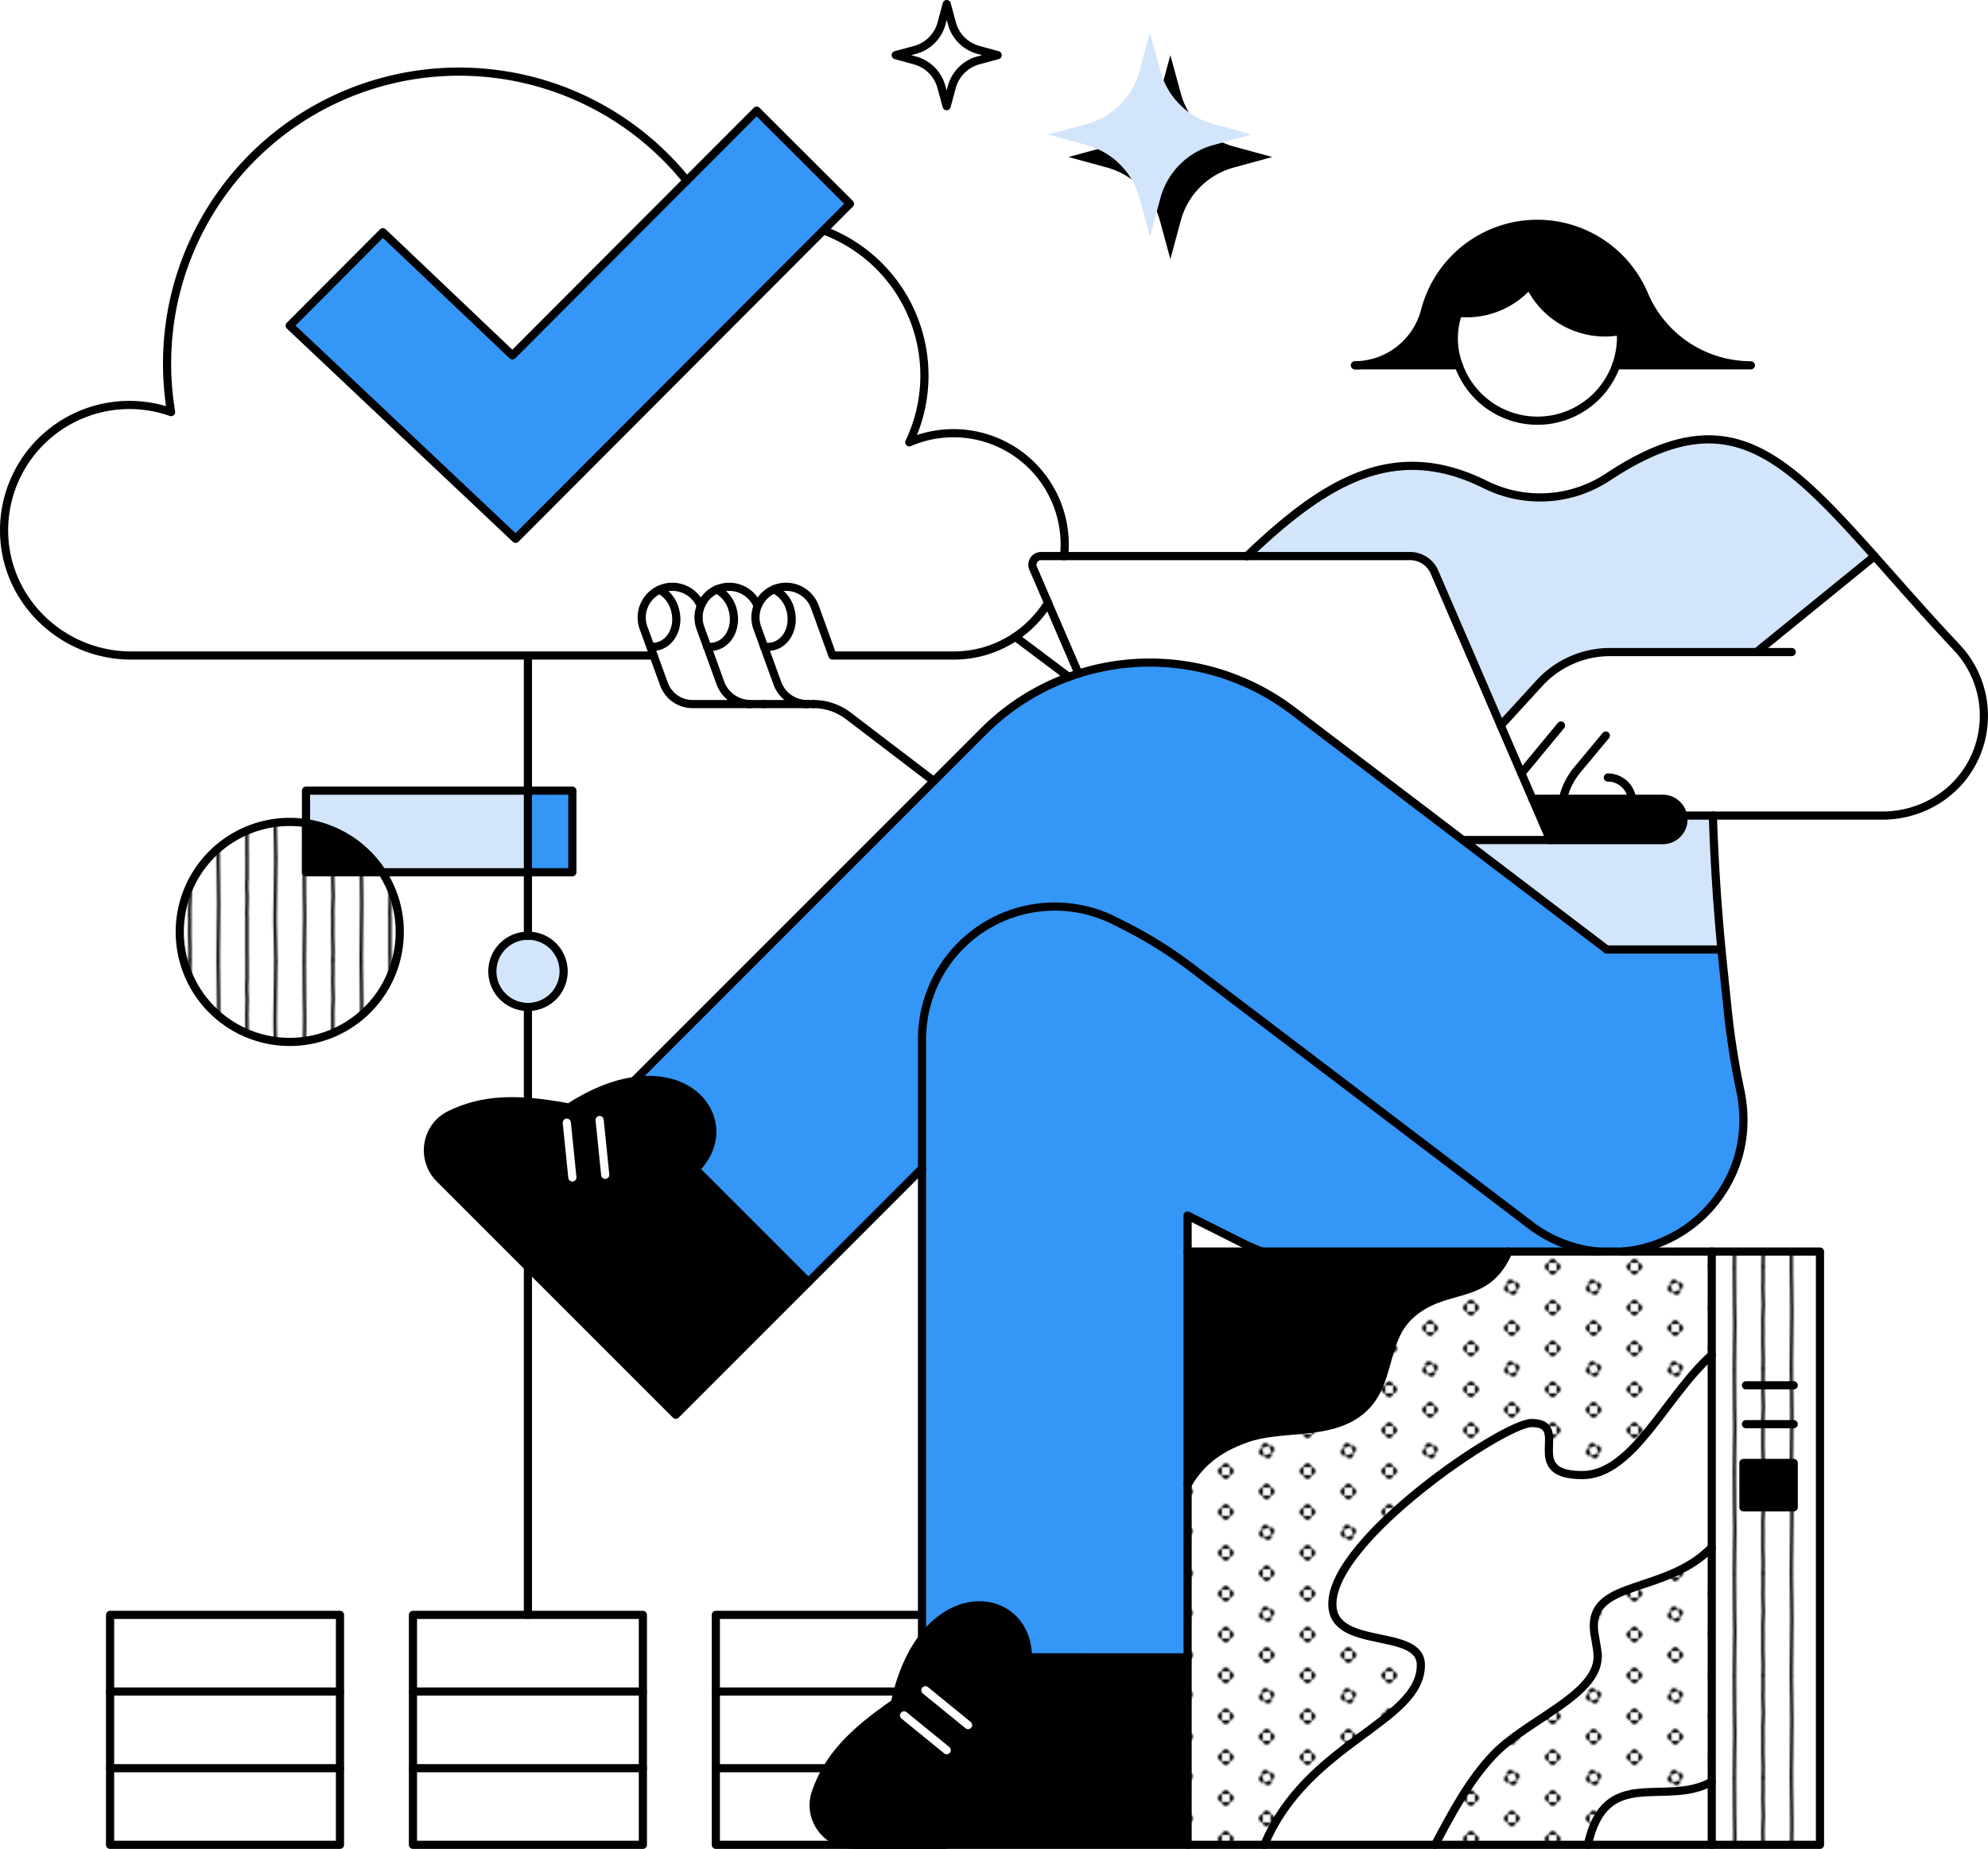 <svg xmlns="http://www.w3.org/2000/svg" xmlns:xlink="http://www.w3.org/1999/xlink" viewBox="0 0 973.07 904.91"><defs><style>.cls-1,.cls-2,.cls-7,.cls-9{fill:none;}.cls-2,.cls-7{stroke:#000;}.cls-2,.cls-7,.cls-9{stroke-linecap:round;stroke-linejoin:round;}.cls-2{stroke-width:1.5px;}.cls-3{fill:#fff;}.cls-4{fill:#3496f7;}.cls-5{fill:#d3e5fb;}.cls-6{fill:url(#New_Pattern_4);}.cls-7,.cls-9{stroke-width:4px;}.cls-8{fill:url(#New_Pattern_3);}.cls-9{stroke:#fff;}</style><pattern id="New_Pattern_4" data-name="New Pattern 4" width="70" height="50" patternTransform="translate(0 -30)" patternUnits="userSpaceOnUse" viewBox="0 0 70 50"><rect class="cls-1" width="70" height="50"/><path class="cls-2" d="M8.89,100c-.05-7.08.29-14.17.29-21.25,0-4.32-.37-17.48-.29-28.09"/><path class="cls-2" d="M22.94,99.84c0-1.65.09-3.31.09-5,0-2.48-.21-5-.21-7.45s0-3.83.05-7.28c0-1.44-.06-2.9-.06-4.35,0-3.1.31-4.62.31-7.37,0-1.4-.27-4.94-.27-8.33q0-1.61.09-3.21V50.11"/><path class="cls-2" d="M36.74,99.84c0-9.46.33-18.09.33-27.56,0-3.7-.15-7.46-.15-11.2,0-3.35-.1-7.29-.18-10.75"/><path class="cls-2" d="M50.93,99.75c0-1.24-.07-2.75-.07-4,0-1.92,0-3.86,0-5.79,0-3.87,0-7.66,0-11.51a8.42,8.42,0,0,1-.08-1.22c0-.32.18-6.68.18-8,0-2.2-.21-3.25-.21-5.64,0-1.3.06-2.65.17-3.86,0-2.89,0-5.89,0-9.05"/><path class="cls-2" d="M65,99.71c0-8.34-.55-15.73-.36-24.06.18-8.13.16-17.71.36-25.19"/><path class="cls-2" d="M8.89,50c-.05-7.08.29-14.17.29-21.25,0-4.32-.37-17.48-.29-28.09"/><path class="cls-2" d="M22.94,49.84c0-1.65.09-3.31.09-5,0-2.48-.21-5-.21-7.45s0-3.83.05-7.28c0-1.44-.06-2.9-.06-4.35,0-3.1.31-4.62.31-7.37,0-1.4-.27-4.94-.27-8.33q0-1.6.09-3.21V.11"/><path class="cls-2" d="M36.74,49.84c0-9.46.33-18.09.33-27.56,0-3.7-.15-7.46-.15-11.2,0-3.35-.1-7.29-.18-10.75"/><path class="cls-2" d="M50.93,49.75c0-1.24-.07-2.75-.07-4,0-1.92,0-3.86,0-5.79,0-3.87,0-7.66,0-11.51a8.42,8.42,0,0,1-.08-1.22c0-.32.18-6.68.18-8,0-2.2-.21-3.25-.21-5.64,0-1.3.06-2.65.17-3.86,0-2.89,0-5.89,0-9"/><path class="cls-2" d="M65,49.71c0-8.34-.55-15.73-.36-24.06.18-8.13.16-17.71.36-25.19"/><path class="cls-2" d="M8.89,0c-.05-7.08.29-14.17.29-21.25,0-4.32-.37-17.48-.29-28.09"/><path class="cls-2" d="M22.94-.16c0-1.65.09-3.31.09-5,0-2.48-.21-5-.21-7.45s0-3.83.05-7.28c0-1.44-.06-2.9-.06-4.35,0-3.1.31-4.62.31-7.37,0-1.4-.27-4.94-.27-8.33q0-1.61.09-3.21v-6.71"/><path class="cls-2" d="M36.74-.16c0-9.46.33-18.09.33-27.56,0-3.7-.15-7.46-.15-11.2,0-3.35-.1-7.29-.18-10.75"/><path class="cls-2" d="M50.93-.25c0-1.24-.07-2.75-.07-4,0-1.92,0-3.86,0-5.79,0-3.87,0-7.66,0-11.51a8.42,8.42,0,0,1-.08-1.22c0-.32.18-6.68.18-8,0-2.2-.21-3.25-.21-5.64,0-1.3.06-2.65.17-3.86,0-2.89,0-5.89,0-9.05"/><path class="cls-2" d="M65-.29c0-8.34-.55-15.73-.36-24.06.18-8.13.16-17.71.36-25.19"/></pattern><pattern id="New_Pattern_3" data-name="New Pattern 3" width="40" height="40" patternTransform="translate(0 -30)" patternUnits="userSpaceOnUse" viewBox="0 0 40 40"><rect class="cls-1" width="40" height="40"/><path d="M36.18,30a1.9,1.9,0,0,0,1.91,1.91V28.09A1.9,1.9,0,0,0,36.18,30Z"/><path d="M40,33.82a1.9,1.9,0,0,0,1.91-1.91H38.09A1.9,1.9,0,0,0,40,33.82Z"/><path d="M40,26.18a1.9,1.9,0,0,0-1.91,1.91h3.82A1.9,1.9,0,0,0,40,26.18Z"/><path d="M16.18,40a1.9,1.9,0,0,0,1.91,1.91V38.09A1.9,1.9,0,0,0,16.18,40Z"/><path d="M21.91,38.09v3.82a1.91,1.91,0,0,0,0-3.82Z"/><path d="M20,36.18a1.9,1.9,0,0,0-1.91,1.91h3.82A1.9,1.9,0,0,0,20,36.18Z"/><path d="M1.91,28.09v3.82a1.91,1.91,0,0,0,0-3.82Z"/><path d="M36.18,10a1.9,1.9,0,0,0,1.91,1.91V8.09A1.9,1.9,0,0,0,36.18,10Z"/><path d="M40,13.82a1.9,1.9,0,0,0,1.91-1.91H38.09A1.9,1.9,0,0,0,40,13.82Z"/><path d="M40,6.18a1.9,1.9,0,0,0-1.91,1.91h3.82A1.9,1.9,0,0,0,40,6.18Z"/><path d="M18.79,16.37a1.92,1.92,0,0,0-1.21,2.42l3.63-1.21A1.92,1.92,0,0,0,18.79,16.37Z"/><path d="M22.42,21.21l-3.63,1.21a1.91,1.91,0,0,0,3.63-1.21Z"/><path d="M16.37,21.21a1.92,1.92,0,0,0,2.42,1.21l-1.21-3.63A1.92,1.92,0,0,0,16.37,21.21Z"/><path d="M23.63,18.79a1.92,1.92,0,0,0-2.42-1.21l1.21,3.63A1.92,1.92,0,0,0,23.63,18.79Z"/><path d="M1.91,8.09v3.82a1.91,1.91,0,0,0,0-3.82Z"/><path d="M20,3.82a1.9,1.9,0,0,0,1.91-1.91H18.09A1.9,1.9,0,0,0,20,3.82Z"/><path d="M0,33.82a1.9,1.9,0,0,0,1.91-1.91H-1.91A1.9,1.9,0,0,0,0,33.82Z"/><path d="M0,26.18a1.9,1.9,0,0,0-1.91,1.91H1.91A1.9,1.9,0,0,0,0,26.18Z"/><path d="M0,13.82a1.9,1.9,0,0,0,1.91-1.91H-1.91A1.9,1.9,0,0,0,0,13.82Z"/><path d="M0,6.18A1.9,1.9,0,0,0-1.91,8.09H1.91A1.9,1.9,0,0,0,0,6.18Z"/><path d="M16.18,0a1.9,1.9,0,0,0,1.91,1.91V-1.91A1.9,1.9,0,0,0,16.18,0Z"/><path d="M21.91-1.91V1.91A1.9,1.9,0,0,0,23.82,0,1.9,1.9,0,0,0,21.91-1.91Z"/></pattern></defs><g id="Layer_2" data-name="Layer 2"><g id="illustrations"><rect class="cls-3" x="350.39" y="865.4" width="112.54" height="37.51"/><rect class="cls-3" x="350.39" y="827.89" width="112.54" height="37.51"/><rect class="cls-3" x="350.39" y="790.37" width="112.54" height="37.52"/><rect class="cls-3" x="202.13" y="865.4" width="112.54" height="37.51"/><rect class="cls-3" x="202.13" y="827.89" width="112.54" height="37.51"/><rect class="cls-3" x="202.13" y="790.37" width="112.54" height="37.52"/><rect class="cls-4" x="258.4" y="386.96" width="21.76" height="39.94"/><path class="cls-5" d="M258.4,458A17.44,17.44,0,1,1,241,475.4,17.43,17.43,0,0,1,258.4,458Z"/><path class="cls-5" d="M258.4,387V426.9H187.06a53.83,53.83,0,0,0-37.28-24V387Z"/><path class="cls-3" d="M187.06,426.9a53.84,53.84,0,1,1-37.28-24v24Z"/><path class="cls-6" d="M187.06,426.9a53.84,53.84,0,1,1-37.28-24v24Z"/><path d="M187.06,426.9H149.78v-24A53.83,53.83,0,0,1,187.06,426.9Z"/><rect class="cls-3" x="53.88" y="865.4" width="112.54" height="37.51"/><rect class="cls-3" x="53.88" y="827.89" width="112.54" height="37.51"/><rect class="cls-3" x="53.88" y="790.37" width="112.54" height="37.52"/><polygon class="cls-7" points="462.93 865.4 462.93 902.91 350.38 902.91 350.38 790.37 462.93 790.37 462.93 865.4"/><line class="cls-7" x1="350.39" y1="827.89" x2="462.93" y2="827.89"/><line class="cls-7" x1="350.39" y1="865.4" x2="462.93" y2="865.4"/><polygon class="cls-7" points="314.67 865.4 314.67 902.91 202.13 902.91 202.13 790.37 314.67 790.37 314.67 865.4"/><line class="cls-7" x1="202.13" y1="827.89" x2="314.67" y2="827.89"/><line class="cls-7" x1="202.13" y1="865.4" x2="314.67" y2="865.4"/><polygon class="cls-7" points="166.41 865.4 166.41 902.91 53.88 902.91 53.88 790.37 166.41 790.37 166.41 865.4"/><line class="cls-7" x1="53.88" y1="827.89" x2="166.42" y2="827.89"/><line class="cls-7" x1="53.88" y1="865.4" x2="166.42" y2="865.4"/><line class="cls-7" x1="258.4" y1="320.83" x2="258.4" y2="457.97"/><line class="cls-7" x1="258.4" y1="492.84" x2="258.4" y2="790.37"/><path class="cls-7" d="M258.4,492.84A17.44,17.44,0,1,0,241,475.4,17.44,17.44,0,0,0,258.4,492.84Z"/><polygon class="cls-7" points="258.39 386.96 280.15 386.96 280.15 426.9 149.78 426.9 149.78 386.96 258.39 386.96"/><path class="cls-7" d="M149.78,402.86a55.18,55.18,0,0,0-8-.59,53.84,53.84,0,1,0,8,.59Z"/><path class="cls-3" d="M765,391H750l-15.48-35.85,19-20.75a46.89,46.89,0,0,1,34.6-15.24h71.73l57.72-46.94c11.86,13.32,25,28.43,40.3,44.71a48.79,48.79,0,0,1,8,55.34c-8.37,16.68-25.77,26.89-44.43,26.89H823.79a10.1,10.1,0,0,0-9.9-8.16Z"/><path class="cls-5" d="M917.54,272.2l-57.72,46.94H788.09a46.89,46.89,0,0,0-34.6,15.24l-19,20.75L702.1,280.06a13,13,0,0,0-12-7.86H610.34c39.17-37.5,72.75-56.91,116.74-35a60.23,60.23,0,0,0,59.91-3.7C844.52,195.35,871.22,220.19,917.54,272.2Z"/><path class="cls-3" d="M890.83,612.54V902.91h-53V612.54ZM878,737.72V716H853.36v21.71Z"/><path class="cls-6" d="M890.83,612.54V902.91h-53V612.54ZM878,737.72V716H853.36v21.71Z"/><rect x="853.36" y="716.01" width="24.62" height="21.71"/><path d="M857.07,178.79h-66a40.83,40.83,0,0,0,2.4-13.18c0-1.24-.09-2.46-.22-3.66a41,41,0,0,1-44.57-22.68,40.83,40.83,0,0,1-30.87,14c-1.35,0-2.69-.06-4-.19a37.34,37.34,0,0,0,.25,25.66H663.55a35.76,35.76,0,0,0,34.09-26.91,56.76,56.76,0,0,1,107.16-7.71A56.75,56.75,0,0,0,857.07,178.79Z"/><path class="cls-4" d="M851.85,533.81c2.58,12.22,3.63,33.55-12,53.8a64.85,64.85,0,0,1-45.21,24.93H782.11a64.73,64.73,0,0,1-33.49-13.3L583.36,473.72a213.49,213.49,0,0,0-33.67-21l-4.31-2.16a65,65,0,0,0-94.08,58.13v63.16l-55.63,55.63-55.26-55.26c19.12-19.12,3.23-48-30.17-43.16L481.41,357.93a114.37,114.37,0,0,1,41.7-26.61q2.39-.88,4.81-1.64a115.31,115.31,0,0,1,105.41,18.6L786.48,464.72H842.6c.29,3,3.15,30.51,3.15,30.51A377.94,377.94,0,0,0,851.85,533.81Z"/><path class="cls-5" d="M842.6,464.72H786.48l-70.43-53.55h97.84A10.09,10.09,0,0,0,824,401.08a9.6,9.6,0,0,0-.19-1.94H838.4Q839.47,432,842.6,464.72Z"/><path class="cls-3" d="M837.85,872v30.91H777.21C785.75,863.5,815.08,884.77,837.85,872Z"/><path class="cls-3" d="M837.85,757.35V872c-22.77,12.77-52.1-8.5-60.64,30.91H702.42c8.27-15.62,16.69-31.48,28.5-43.94C747.18,841.8,782,829.69,782,810.9c0-5.15-1.88-10.29-1.88-15.3C780.15,773.36,816.14,779.75,837.85,757.35Z"/><path class="cls-8" d="M837.85,757.35V872c-22.77,12.77-52.1-8.5-60.64,30.91H702.42c8.27-15.62,16.69-31.48,28.5-43.94C747.18,841.8,782,829.69,782,810.9c0-5.15-1.88-10.29-1.88-15.3C780.15,773.36,816.14,779.75,837.85,757.35Z"/><path class="cls-3" d="M837.85,663.07v94.28c-21.71,22.4-57.7,16-57.7,38.25,0,5,1.88,10.15,1.88,15.3,0,18.79-34.85,30.9-51.11,48.07-11.81,12.46-20.23,28.32-28.5,43.94H618.87c20.8-50,76.6-60,76.6-88,0-18.54-43.32-7-43.32-29.84,0-32.17,84.07-88.6,97.49-88.6,20,0-5.68,25.48,24.81,25.48C799.36,721.9,815.19,683.38,837.85,663.07Z"/><path class="cls-3" d="M837.85,612.54v50.53c-22.66,20.31-38.49,58.83-63.4,58.83-30.49,0-4.84-25.48-24.81-25.48-13.42,0-97.49,56.43-97.49,88.6,0,22.89,43.32,11.3,43.32,29.84,0,28.08-55.8,38-76.6,88H581.3V726.68c5.39-9.47,13.38-17.19,28.69-22.64,17.65-6.28,40.67-.93,56.08-13.56,15.16-12.43,10.29-34,24-46.66,17.48-16.11,37.25-5.82,48.28-31.28Z"/><path class="cls-8" d="M837.85,612.54v50.53c-22.66,20.31-38.49,58.83-63.4,58.83-30.49,0-4.84-25.48-24.81-25.48-13.42,0-97.49,56.43-97.49,88.6,0,22.89,43.32,11.3,43.32,29.84,0,28.08-55.8,38-76.6,88H581.3V726.68c5.39-9.47,13.38-17.19,28.69-22.64,17.65-6.28,40.67-.93,56.08-13.56,15.16-12.43,10.29-34,24-46.66,17.48-16.11,37.25-5.82,48.28-31.28Z"/><path d="M823.79,399.14a10.37,10.37,0,0,1,.19,1.94,10.09,10.09,0,0,1-10.09,10.09H758.72L750,391h63.89a10,10,0,0,1,7.13,3A10.23,10.23,0,0,1,823.79,399.14Z"/><path class="cls-3" d="M791.05,178.79a40.72,40.72,0,1,1-77.28-25.66c1.33.13,2.67.19,4,.19a40.83,40.83,0,0,0,30.87-14A41,41,0,0,0,793.23,162c.13,1.2.2,2.42.22,3.66A40.83,40.83,0,0,1,791.05,178.79Z"/><path class="cls-4" d="M782.11,612.54H617.78A99.17,99.17,0,0,1,608,608.3L581.3,594.93V811.14H503.15c0-27-31.68-36.26-51.85-9.19V508.73a65,65,0,0,1,94.08-58.13l4.31,2.16a213.49,213.49,0,0,1,33.67,21L748.62,599.24A64.73,64.73,0,0,0,782.11,612.54Z"/><path class="cls-3" d="M750,391l8.72,20.19H716.05l-82.72-62.89a115.31,115.31,0,0,0-105.41-18.6L513,295.08h0l-7.33-17a4.24,4.24,0,0,1,3.89-5.91H690.15a13,13,0,0,1,12,7.86Z"/><path d="M617.78,612.54h120.6c-11,25.46-30.8,15.17-48.28,31.28-13.74,12.66-8.87,34.23-24,46.66C650.66,703.11,627.64,697.76,610,704c-15.31,5.45-23.3,13.17-28.69,22.64V612.54Z"/><path d="M581.3,811.14v91.77H417.85c-13.28,0-22.86-13-18.55-25.59C405.23,860.07,417,848,438,833.53c2.9-13.63,7.64-24,13.27-31.58,20.17-27.07,51.85-17.85,51.85,9.19Z"/><path class="cls-3" d="M496.94,311.66l26.17,19.66a114.37,114.37,0,0,0-41.7,26.61l-24.34,24.34-41.79-31.88a28.28,28.28,0,0,0-17.16-5.8H395a15.54,15.54,0,0,1-14.61-10.24l-6.49-17.93a10.65,10.65,0,0,0,4.49-.13c6.68-1.65,10.52-9.42,8.57-17.37a15.79,15.79,0,0,0-8.09-10.53c.24-.11.48-.2.73-.29a15,15,0,0,1,19.21,9l8.59,23.73h59.3a53.86,53.86,0,0,0,29.86-8.92Z"/><path class="cls-3" d="M468.7,212a54.48,54.48,0,0,1,52.12,60.16H509.54a4.24,4.24,0,0,0-3.89,5.91l7.33,17h0a54.8,54.8,0,0,1-16,16.58l-.37.25a53.86,53.86,0,0,1-29.86,8.92h-59.3l-8.59-23.73a15,15,0,0,0-19.21-9l-.73.29a15.17,15.17,0,0,0-8.05,8.15,15,15,0,0,0-19-8.44c-.33.12-.66.25-1,.39a14.9,14.9,0,0,0-7.8,8.05h0a15,15,0,0,0-19-8.44c-.42.15-.82.32-1.21.5a15,15,0,0,0-7.79,18.71l4.9,13.52H64.23C30.53,320.83,2.44,294,2,260.33a61.35,61.35,0,0,1,81.74-58.64,144.35,144.35,0,0,1,1-52.8A143,143,0,0,1,336.16,88.43l-85.35,85.5L187.4,113.66l-45.59,45.71L252.37,263.71l150.7-151a75.8,75.8,0,0,1,42,103.76A54.33,54.33,0,0,1,468.7,212Z"/><polygon class="cls-4" points="370.36 54.17 416.02 99.73 252.37 263.71 141.81 159.37 187.4 113.66 250.81 173.93 370.36 54.17"/><path d="M395.67,627.52l-64.89,64.89L215.2,576.84c-9.39-9.4-6.95-25.39,5-31.21,16.38-8,33.26-8.27,58.35-3.58,11.67-7.59,22.37-11.59,31.7-12.95,33.4-4.88,49.29,24,30.17,43.16Z"/><path class="cls-3" d="M395,344.59H367.42a15.8,15.8,0,0,1-14.86-10.42l-6.39-17.67a10.61,10.61,0,0,0,4-.21c6.69-1.65,10.52-9.42,8.57-17.37a15.84,15.84,0,0,0-7.88-10.43c.32-.14.64-.27,1-.39a15,15,0,0,1,19,8.44,14.9,14.9,0,0,0-.22,10.77l9.79,27A15.54,15.54,0,0,0,395,344.59Z"/><path class="cls-3" d="M387,298.92c1.95,7.95-1.89,15.72-8.57,17.37a10.65,10.65,0,0,1-4.49.13l-3.3-9.11a15,15,0,0,1,8.27-18.92A15.79,15.79,0,0,1,387,298.92Z"/><path class="cls-3" d="M367.42,344.59H339a14.84,14.84,0,0,1-14-9.79l-6.61-18.25a10.62,10.62,0,0,0,3.54-.26c6.68-1.65,10.52-9.42,8.56-17.37a15.88,15.88,0,0,0-7.66-10.32c.39-.18.79-.35,1.21-.5a15,15,0,0,1,19,8.44h0a14.9,14.9,0,0,0-.22,10.77l3.32,9.19h0l6.39,17.67A15.8,15.8,0,0,0,367.42,344.59Z"/><path class="cls-3" d="M358.74,298.92c1.95,7.95-1.88,15.72-8.57,17.37a10.61,10.61,0,0,1-4,.21h0l-3.32-9.19a15,15,0,0,1,8-18.82A15.84,15.84,0,0,1,358.74,298.92Z"/><path class="cls-3" d="M330.51,298.92c2,7.95-1.88,15.72-8.56,17.37a10.62,10.62,0,0,1-3.54.26l-3.35-9.24a15,15,0,0,1,7.79-18.71A15.88,15.88,0,0,1,330.51,298.92Z"/><line class="cls-7" x1="451.3" y1="571.89" x2="395.67" y2="627.52"/><path class="cls-7" d="M310.24,529.1,481.41,357.93a115,115,0,0,1,41.7-26.61q2.39-.87,4.81-1.64a115.66,115.66,0,0,1,105.41,18.6L786.48,464.72"/><path class="cls-7" d="M782.11,612.54a64.73,64.73,0,0,1-33.49-13.3L583.36,473.72a213.49,213.49,0,0,0-33.67-21l-4.31-2.16a65,65,0,0,0-94.08,58.13V802"/><path class="cls-7" d="M581.3,811.14V594.93L608,608.3a99.17,99.17,0,0,0,9.77,4.24"/><polyline class="cls-7" points="581.29 902.91 890.83 902.91 890.83 612.54 581.29 612.54"/><line class="cls-7" x1="837.85" y1="902.91" x2="837.85" y2="612.54"/><path class="cls-7" d="M838.4,399.14q1.07,32.83,4.2,65.58c.28,3,3.15,30.51,3.15,30.51a377.94,377.94,0,0,0,6.1,38.58c2.58,12.22,3.63,33.55-12,53.8a64.85,64.85,0,0,1-45.21,24.93"/><path class="cls-7" d="M581.3,902.91H417.85c-13.28,0-22.86-13-18.55-25.59C405.23,860.07,417,848,438,833.53c2.9-13.63,7.63-24,13.27-31.58,20.16-27.07,51.85-17.85,51.85,9.19H581.3Z"/><line class="cls-9" x1="442.5" y1="839.56" x2="463.39" y2="856.59"/><line class="cls-9" x1="452.95" y1="827.27" x2="473.84" y2="844.3"/><path class="cls-7" d="M330.78,692.41,215.2,576.84c-9.39-9.4-6.95-25.39,5-31.21,16.38-8,33.26-8.27,58.35-3.58,11.67-7.59,22.37-11.58,31.7-12.95,33.4-4.87,49.29,24,30.17,43.16l55.26,55.26Z"/><line class="cls-9" x1="277.43" y1="549.47" x2="280.16" y2="576.28"/><line class="cls-9" x1="293.5" y1="548.17" x2="296.24" y2="574.98"/><line class="cls-7" x1="496.94" y1="311.66" x2="523.11" y2="331.32"/><path class="cls-7" d="M610.34,272.2c39.17-37.5,72.75-56.91,116.74-35a60.23,60.23,0,0,0,59.91-3.7c57.53-38.12,84.23-13.28,130.55,38.73,11.86,13.32,25,28.43,40.3,44.71a48.79,48.79,0,0,1,8,55.34c-8.37,16.68-25.77,26.89-44.43,26.89H823.8"/><path class="cls-7" d="M513,295.07l-7.33-17a4.24,4.24,0,0,1,3.89-5.91H690.15a13,13,0,0,1,12,7.86l56.62,131.11H716.05"/><line class="cls-7" x1="527.92" y1="329.68" x2="512.98" y2="295.08"/><path class="cls-7" d="M758.72,411.17h55.17A10.09,10.09,0,0,0,824,401.08a10.37,10.37,0,0,0-.19-1.94,10.23,10.23,0,0,0-2.77-5.2,10,10,0,0,0-7.13-3H750"/><path class="cls-7" d="M877,319.14H788.09a46.89,46.89,0,0,0-34.6,15.24l-19,20.75"/><line class="cls-7" x1="764.06" y1="355.08" x2="744.64" y2="378.56"/><path class="cls-7" d="M786,360l-14,16.83A34.74,34.74,0,0,0,765,391"/><path class="cls-7" d="M798.83,391A11.93,11.93,0,0,0,787,380.54"/><line class="cls-7" x1="859.82" y1="319.14" x2="917.54" y2="272.2"/><path class="cls-7" d="M367.42,344.59H339a14.84,14.84,0,0,1-14-9.79l-10-27.49a15,15,0,0,1,7.79-18.71c.39-.18.79-.35,1.21-.5a15,15,0,0,1,19,8.44"/><line class="cls-7" x1="395.01" y1="344.59" x2="374.09" y2="344.59"/><path class="cls-7" d="M457.07,382.27l-41.79-31.88a28.28,28.28,0,0,0-17.16-5.8"/><path class="cls-7" d="M320,320.83H64.23C30.53,320.83,2.44,294,2,260.33a61.35,61.35,0,0,1,81.74-58.64,144.35,144.35,0,0,1,1-52.8A143,143,0,0,1,336.16,88.43"/><path class="cls-7" d="M403.07,112.73a75.8,75.8,0,0,1,42,103.76,54.46,54.46,0,0,1,75.77,55.71"/><path class="cls-7" d="M513,295.07h0a54.8,54.8,0,0,1-16,16.58l-.37.25a53.86,53.86,0,0,1-29.86,8.92h-59.3l-8.59-23.73a15,15,0,0,0-19.21-9l-.73.29a15.21,15.21,0,0,0-8.05,8.15,14.9,14.9,0,0,0-.22,10.77l9.79,27A15.54,15.54,0,0,0,395,344.59h3.11"/><path class="cls-7" d="M346.17,316.5l6.39,17.67a15.8,15.8,0,0,0,14.86,10.42h6.67"/><path class="cls-7" d="M370.83,296.54a15,15,0,0,0-19-8.44c-.33.12-.66.25-1,.39a15,15,0,0,0-8,18.82l3.32,9.19"/><path class="cls-7" d="M322.85,288.6a15.88,15.88,0,0,1,7.66,10.32c2,7.95-1.88,15.72-8.56,17.37a10.62,10.62,0,0,1-3.54.26"/><path class="cls-7" d="M350.86,288.49a15.84,15.84,0,0,1,7.88,10.43c1.95,7.95-1.88,15.72-8.57,17.37a10.61,10.61,0,0,1-4,.21h0"/><path class="cls-7" d="M378.88,288.39A15.79,15.79,0,0,1,387,298.92c1.95,7.95-1.89,15.72-8.57,17.37a10.65,10.65,0,0,1-4.49.13"/><polygon class="cls-7" points="336.15 88.43 370.36 54.17 416.02 99.73 252.37 263.71 141.81 159.37 187.4 113.66 250.81 173.93 336.15 88.43"/><rect class="cls-7" x="853.36" y="716.01" width="24.62" height="21.71"/><line class="cls-7" x1="854.58" y1="697.02" x2="877.98" y2="697.02"/><line class="cls-7" x1="854.58" y1="678.02" x2="877.98" y2="678.02"/><path class="cls-7" d="M581.3,726.68c5.39-9.47,13.38-17.19,28.69-22.64,17.65-6.28,40.67-.93,56.08-13.56,15.16-12.43,10.29-34,24-46.66,17.48-16.11,37.25-5.82,48.28-31.28"/><path class="cls-7" d="M618.87,902.91c20.8-50,76.6-60,76.6-88,0-18.54-43.32-7-43.32-29.84,0-32.17,84.07-88.6,97.49-88.6,20,0-5.68,25.48,24.81,25.48,24.91,0,40.74-38.52,63.4-58.83"/><path class="cls-7" d="M702.42,902.91c8.27-15.62,16.69-31.48,28.5-43.94C747.18,841.8,782,829.69,782,810.9c0-5.15-1.88-10.29-1.88-15.3,0-22.24,36-15.85,57.7-38.25"/><path class="cls-7" d="M777.21,902.91c8.54-39.41,37.87-18.14,60.64-30.91"/><line class="cls-7" x1="663.18" y1="178.79" x2="714.02" y2="178.79"/><path class="cls-7" d="M791,178.79h66a56.75,56.75,0,0,1-52.27-34.62,56.76,56.76,0,0,0-107.16,7.71,35.76,35.76,0,0,1-34.09,26.91"/><path class="cls-7" d="M714,178.79a37.34,37.34,0,0,1-.25-25.66c1.33.13,2.67.19,4,.19a40.83,40.83,0,0,0,30.87-14A41,41,0,0,0,793.23,162c.13,1.2.2,2.42.22,3.66A40.93,40.93,0,0,1,714,178.79Z"/><line class="cls-7" x1="786.48" y1="464.72" x2="842.6" y2="464.72"/><path d="M622.75,76.84,603.88,82a36.88,36.88,0,0,0-25.93,26l-5.09,18.82-5.12-18.82A36.86,36.86,0,0,0,541.84,82L523,76.84l18.87-5.13a36.82,36.82,0,0,0,25.9-25.92L572.86,27,578,45.79a36.84,36.84,0,0,0,25.93,25.92Z"/><path class="cls-5" d="M612.75,65.83,593.88,71A36.89,36.89,0,0,0,568,96.9l-5.09,18.82L557.74,96.9A36.86,36.86,0,0,0,531.83,71L513,65.83l18.86-5.12a36.82,36.82,0,0,0,25.91-25.92l5.12-18.85L568,34.79a36.84,36.84,0,0,0,25.93,25.92Z"/><path class="cls-7" d="M488.33,27l-9.44,2.56a18.45,18.45,0,0,0-13,13l-2.54,9.41-2.56-9.41a18.43,18.43,0,0,0-13-13L438.44,27l9.43-2.57a18.41,18.41,0,0,0,13-13L463.39,2l2.54,9.42a18.43,18.43,0,0,0,13,13Z"/></g></g></svg>